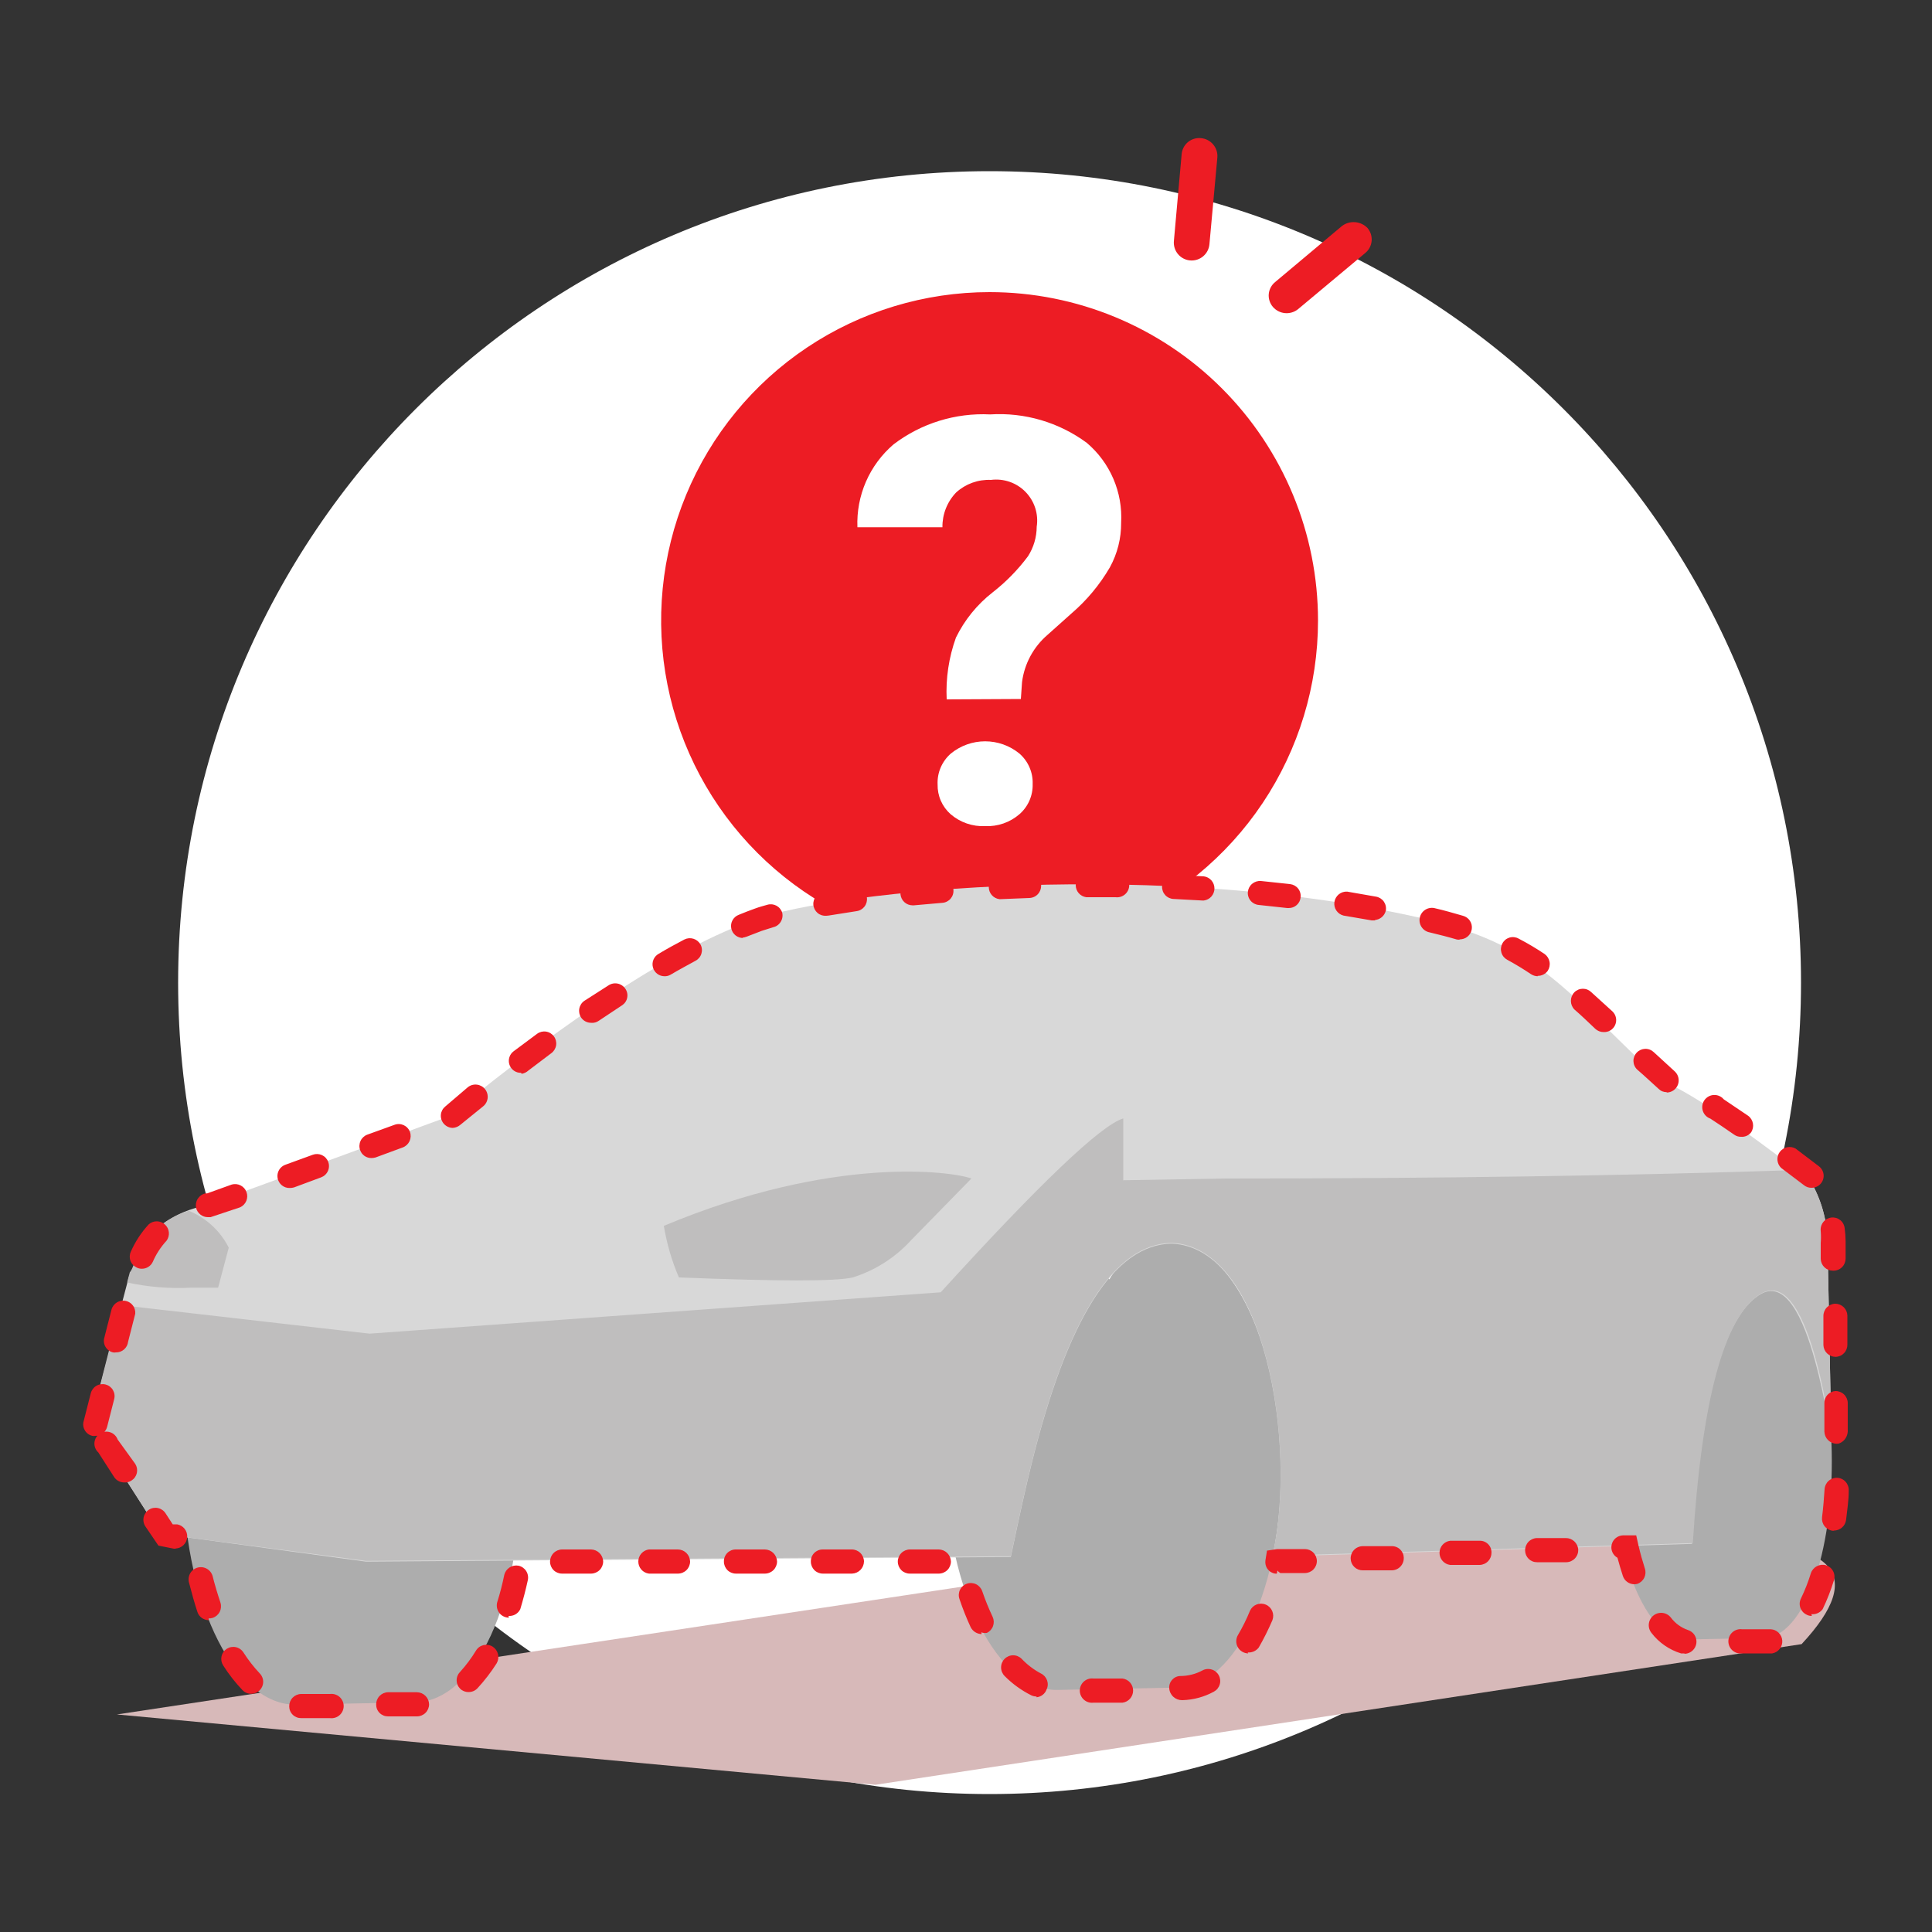 <svg width="100" height="100" viewBox="0 0 100 100" fill="none" xmlns="http://www.w3.org/2000/svg">
<rect x="0" y="0" width="100" height="100" fill="#333333" stroke="none"/>
<path d="M51.22 92.86C74.416 92.86 93.22 74.056 93.22 50.86C93.22 27.664 74.416 8.86 51.22 8.86C28.024 8.86 9.22 27.664 9.22 50.86C9.22 74.056 28.024 92.86 51.22 92.86Z" fill="white"/>
<path d="M93.25 85.1L45.31 92.38L6.05 88.74L61.94 80.29L88.19 79.78C94.99 79.653 96.677 81.426 93.25 85.1Z" fill="#D7B9B9"/>
<path fill-rule="evenodd" clip-rule="evenodd" d="M62.16 7.15C62.405 7.171 62.633 7.287 62.792 7.475C62.951 7.662 63.03 7.905 63.01 8.15L62.6 12.64C62.579 12.884 62.462 13.11 62.274 13.267C62.087 13.425 61.844 13.501 61.6 13.48C61.356 13.459 61.131 13.342 60.973 13.154C60.816 12.967 60.739 12.724 60.76 12.48L61.16 8C61.168 7.878 61.2 7.758 61.255 7.649C61.309 7.539 61.386 7.442 61.479 7.362C61.573 7.283 61.681 7.223 61.798 7.187C61.915 7.15 62.038 7.138 62.16 7.15ZM70.78 11.8C70.859 11.893 70.919 12 70.956 12.116C70.993 12.232 71.006 12.354 70.995 12.476C70.984 12.597 70.948 12.714 70.891 12.822C70.834 12.929 70.755 13.024 70.66 13.1L67.19 16C67 16.155 66.756 16.23 66.511 16.207C66.266 16.185 66.04 16.067 65.88 15.88C65.803 15.789 65.745 15.683 65.709 15.569C65.673 15.454 65.66 15.334 65.671 15.215C65.683 15.096 65.717 14.98 65.774 14.874C65.83 14.769 65.907 14.676 66 14.6L69.47 11.69C69.665 11.547 69.905 11.479 70.146 11.5C70.387 11.52 70.612 11.627 70.78 11.8Z" fill="#ED1C24"/>
<path d="M51.22 49.87C61.023 49.87 68.97 41.923 68.97 32.12C68.97 22.317 61.023 14.37 51.22 14.37C41.417 14.37 33.47 22.317 33.47 32.12C33.47 41.923 41.417 49.87 51.22 49.87Z" fill="#ED1C24"/>
<path d="M51.22 50.63C47.559 50.63 43.98 49.544 40.936 47.51C37.892 45.477 35.52 42.586 34.119 39.203C32.718 35.821 32.351 32.099 33.066 28.509C33.78 24.918 35.543 21.62 38.131 19.031C40.72 16.443 44.018 14.68 47.609 13.966C51.199 13.251 54.921 13.618 58.303 15.019C61.686 16.42 64.577 18.792 66.611 21.836C68.644 24.88 69.73 28.459 69.73 32.12C69.727 37.028 67.776 41.735 64.306 45.206C60.835 48.676 56.128 50.627 51.22 50.63ZM51.22 15.12C47.858 15.12 44.571 16.117 41.775 17.985C38.98 19.853 36.801 22.508 35.514 25.614C34.227 28.721 33.891 32.139 34.547 35.436C35.203 38.734 36.822 41.763 39.199 44.141C41.577 46.518 44.606 48.137 47.903 48.793C51.201 49.449 54.619 49.112 57.726 47.826C60.832 46.539 63.487 44.36 65.355 41.565C67.223 38.769 68.22 35.482 68.22 32.12C68.22 27.611 66.429 23.287 63.241 20.099C60.053 16.911 55.729 15.12 51.22 15.12Z" fill="white"/>
<path d="M48.53 40.6C48.517 40.299 48.572 39.998 48.692 39.721C48.812 39.444 48.992 39.198 49.22 39C49.72 38.593 50.345 38.37 50.99 38.37C51.635 38.37 52.261 38.593 52.76 39C52.986 39.195 53.165 39.439 53.284 39.712C53.404 39.985 53.461 40.282 53.45 40.58C53.459 40.874 53.402 41.166 53.285 41.436C53.167 41.706 52.992 41.946 52.77 42.14C52.279 42.568 51.641 42.789 50.99 42.76C50.336 42.79 49.696 42.568 49.2 42.14C48.984 41.947 48.812 41.71 48.696 41.444C48.58 41.178 48.524 40.89 48.53 40.6ZM49 36.2C48.947 35.112 49.111 34.025 49.48 33C49.928 32.086 50.577 31.285 51.38 30.66C52.071 30.121 52.687 29.492 53.21 28.79C53.502 28.333 53.658 27.803 53.66 27.26C53.71 26.936 53.683 26.604 53.582 26.291C53.481 25.979 53.309 25.694 53.079 25.459C52.849 25.224 52.568 25.046 52.258 24.939C51.947 24.832 51.616 24.798 51.29 24.84C50.962 24.825 50.635 24.875 50.326 24.986C50.017 25.098 49.733 25.269 49.49 25.49C49.026 25.973 48.77 26.62 48.78 27.29H44.38C44.347 26.48 44.499 25.673 44.822 24.93C45.146 24.187 45.635 23.527 46.25 23C47.682 21.91 49.453 21.361 51.25 21.45C53.038 21.337 54.808 21.858 56.25 22.92C56.847 23.426 57.318 24.063 57.627 24.781C57.936 25.499 58.074 26.279 58.03 27.06C58.036 27.864 57.836 28.655 57.45 29.36C56.923 30.267 56.247 31.078 55.45 31.76L54.22 32.86C53.492 33.485 53.021 34.358 52.9 35.31L52.84 36.18L49 36.2Z" fill="white"/>
<path d="M57.42 66.22C57.735 65.668 58.176 65.198 58.708 64.85C59.241 64.502 59.848 64.287 60.48 64.22C63.58 64.16 66.19 69.28 66.31 75.67C66.43 82.06 64 87.29 60.93 87.35L54.74 87.47C51.65 87.53 49.04 82.41 48.91 76.02C48.78 69.63 51.2 64.42 54.29 64.36C54.922 64.4 55.535 64.59 56.079 64.913C56.623 65.237 57.083 65.685 57.42 66.22Z" fill="#ADADAD"/>
<path d="M14.88 65.13C15.512 65.168 16.125 65.358 16.668 65.683C17.212 66.009 17.668 66.461 18 67C18.314 66.448 18.756 65.978 19.288 65.63C19.82 65.282 20.427 65.066 21.06 65C24.16 64.94 26.77 70.06 26.89 76.44C27.01 82.82 24.61 88.05 21.51 88.11L15.32 88.23C12.23 88.29 9.61 83.17 9.49 76.78C9.37 70.39 11.78 65.19 14.88 65.13Z" fill="#ADADAD"/>
<path d="M86.919 65.7C87.669 65.7 88.37 66.24 88.919 67.22C89.48 66.22 90.169 65.63 90.919 65.62C92.919 65.62 94.7 69.84 94.809 75.13C94.919 80.42 93.35 84.71 91.32 84.78L87.23 84.86C85.23 84.86 83.48 80.62 83.37 75.35C83.26 70.08 84.879 65.74 86.919 65.7Z" fill="#ADADAD"/>
<path fill-rule="evenodd" clip-rule="evenodd" d="M65.86 80.57C67.17 74.78 65.46 64.57 60.65 64.37C57.67 64.416 55.247 68.236 53.38 75.83C53.13 76.83 52.77 78.43 52.32 80.59L18.94 80.83L8.31 79.39L4.67 73.7L6.67 66.09C7.04 65.72 7.2 63.09 10.67 62.39L23.22 57.79C29.713 52.456 34.99 49.06 39.05 47.6C43.36 46.07 60.21 44.39 73.91 47.6C79.76 49 81.14 51.45 86 55.94C87.35 56.46 89.92 58.18 93.68 61.08C94.248 62.031 94.561 63.112 94.59 64.22L94.78 73.86C94.78 75.57 93.78 65.22 91.04 67.04C89.193 68.246 88.04 72.536 87.58 79.91L65.86 80.57Z" fill="#D8D8D8"/>
<path fill-rule="evenodd" clip-rule="evenodd" d="M91.08 67C89.233 68.207 88.08 72.497 87.62 79.87L65.86 80.53C67.17 74.74 65.46 64.53 60.65 64.33C57.67 64.377 55.247 68.197 53.38 75.79C53.13 76.79 52.77 78.39 52.32 80.55L18.94 80.79L8.31 79.39L4.67 73.7L6.24 67.56H6.31L19.13 69.03L48.69 66.89C53.83 61.243 56.98 58.243 58.14 57.89V61.09L63.39 61C74.463 61 84.333 60.853 93 60.56C93.23 60.73 93.45 60.89 93.68 61.08C94.248 62.031 94.561 63.113 94.59 64.22L94.78 73.86C94.85 75.57 93.86 65.22 91.08 67Z" fill="#BFBEBE"/>
<path fill-rule="evenodd" clip-rule="evenodd" d="M47.17 64.18L50.28 61C49.28 60.63 43.15 59.77 34.36 63.45C34.511 64.368 34.773 65.265 35.14 66.12C40.25 66.32 43.24 66.33 44.14 66.12C45.304 65.753 46.35 65.083 47.17 64.18Z" fill="#BFBEBE"/>
<path fill-rule="evenodd" clip-rule="evenodd" d="M6.72 65.85C7.04 65.54 7.24 63.47 9.77 62.67C10.669 63.035 11.405 63.713 11.84 64.58L11.29 66.65H9.89C8.78 66.708 7.666 66.617 6.58 66.38L6.72 65.85Z" fill="#BFBEBE"/>
<path d="M15.59 88.93C15.509 88.931 15.428 88.917 15.353 88.886C15.278 88.856 15.209 88.812 15.152 88.755C15.094 88.698 15.048 88.63 15.017 88.556C14.986 88.481 14.97 88.401 14.97 88.32C14.967 88.155 15.029 87.995 15.143 87.875C15.258 87.755 15.414 87.685 15.579 87.68H17.079C17.168 87.669 17.258 87.677 17.344 87.703C17.429 87.729 17.508 87.773 17.575 87.832C17.642 87.891 17.696 87.964 17.733 88.046C17.77 88.127 17.789 88.216 17.789 88.305C17.789 88.394 17.77 88.483 17.733 88.564C17.696 88.646 17.642 88.719 17.575 88.778C17.508 88.837 17.429 88.881 17.344 88.907C17.258 88.933 17.168 88.941 17.079 88.93H15.59ZM20.09 88.84C20.009 88.841 19.928 88.827 19.853 88.796C19.778 88.766 19.709 88.722 19.652 88.665C19.594 88.608 19.548 88.54 19.517 88.466C19.486 88.391 19.47 88.311 19.47 88.23C19.467 88.065 19.529 87.905 19.643 87.785C19.758 87.665 19.914 87.595 20.079 87.59H21.579C21.744 87.593 21.901 87.658 22.019 87.774C22.136 87.889 22.204 88.046 22.209 88.21C22.21 88.375 22.145 88.534 22.029 88.652C21.913 88.77 21.755 88.837 21.59 88.84H20.09ZM56.599 88.13C56.511 88.141 56.421 88.133 56.335 88.107C56.25 88.081 56.171 88.037 56.104 87.978C56.037 87.919 55.983 87.846 55.946 87.764C55.909 87.683 55.89 87.594 55.89 87.505C55.89 87.416 55.909 87.327 55.946 87.246C55.983 87.164 56.037 87.091 56.104 87.032C56.171 86.973 56.25 86.929 56.335 86.903C56.421 86.877 56.511 86.869 56.599 86.88H58.099C58.252 86.899 58.392 86.974 58.493 87.088C58.594 87.204 58.65 87.352 58.65 87.505C58.65 87.658 58.594 87.806 58.493 87.922C58.392 88.037 58.252 88.111 58.099 88.13H56.599ZM61.19 88C61.021 88.003 60.858 87.942 60.733 87.828C60.609 87.715 60.532 87.558 60.52 87.39C60.513 87.31 60.522 87.23 60.548 87.153C60.573 87.077 60.614 87.007 60.667 86.947C60.72 86.888 60.785 86.839 60.858 86.805C60.931 86.771 61.009 86.752 61.09 86.75C61.491 86.75 61.886 86.651 62.24 86.46C62.312 86.421 62.391 86.397 62.472 86.389C62.554 86.381 62.636 86.389 62.715 86.413C62.793 86.436 62.866 86.475 62.93 86.527C62.993 86.579 63.046 86.643 63.084 86.715C63.123 86.787 63.147 86.866 63.156 86.948C63.164 87.029 63.156 87.112 63.132 87.19C63.108 87.269 63.069 87.342 63.018 87.405C62.966 87.469 62.902 87.521 62.83 87.56C62.329 87.834 61.77 87.985 61.2 88H61.19ZM53.65 87.81C53.556 87.81 53.464 87.79 53.38 87.75C52.868 87.494 52.402 87.156 51.999 86.75C51.882 86.632 51.816 86.472 51.816 86.305C51.816 86.138 51.882 85.978 51.999 85.86C52.057 85.802 52.126 85.756 52.201 85.725C52.277 85.693 52.358 85.677 52.44 85.677C52.521 85.677 52.602 85.693 52.678 85.725C52.753 85.756 52.822 85.802 52.88 85.86C53.17 86.166 53.507 86.422 53.88 86.62C53.953 86.655 54.019 86.705 54.074 86.766C54.128 86.827 54.17 86.898 54.197 86.975C54.224 87.052 54.236 87.134 54.231 87.215C54.226 87.297 54.205 87.377 54.169 87.45C54.13 87.559 54.06 87.655 53.968 87.726C53.876 87.797 53.765 87.84 53.65 87.85V87.81ZM12.999 87.67C12.915 87.671 12.832 87.655 12.755 87.622C12.677 87.589 12.607 87.541 12.55 87.48C12.175 87.087 11.84 86.658 11.55 86.2C11.506 86.131 11.476 86.054 11.461 85.974C11.447 85.893 11.449 85.811 11.466 85.731C11.484 85.651 11.517 85.575 11.564 85.508C11.611 85.441 11.671 85.384 11.74 85.34C11.809 85.296 11.885 85.266 11.966 85.252C12.046 85.238 12.129 85.239 12.209 85.257C12.289 85.275 12.364 85.308 12.431 85.355C12.498 85.401 12.556 85.461 12.6 85.53C12.846 85.915 13.127 86.276 13.44 86.61C13.527 86.697 13.586 86.808 13.611 86.928C13.635 87.049 13.623 87.174 13.575 87.288C13.528 87.401 13.448 87.499 13.346 87.567C13.243 87.635 13.123 87.671 12.999 87.67ZM24.25 87.58C24.17 87.582 24.091 87.567 24.017 87.538C23.944 87.509 23.876 87.465 23.82 87.41C23.762 87.352 23.715 87.284 23.684 87.208C23.652 87.133 23.636 87.052 23.636 86.97C23.636 86.888 23.652 86.807 23.684 86.732C23.715 86.656 23.762 86.588 23.82 86.53C24.128 86.191 24.402 85.822 24.64 85.43C24.683 85.36 24.739 85.299 24.805 85.251C24.872 85.203 24.948 85.169 25.028 85.15C25.108 85.132 25.191 85.129 25.272 85.143C25.353 85.156 25.43 85.186 25.5 85.23C25.639 85.319 25.738 85.458 25.777 85.618C25.816 85.778 25.792 85.947 25.709 86.09C25.416 86.552 25.081 86.987 24.709 87.39C24.646 87.455 24.57 87.506 24.485 87.539C24.401 87.571 24.31 87.585 24.22 87.58H24.25ZM64.61 85.58C64.5 85.579 64.393 85.549 64.299 85.493C64.204 85.438 64.126 85.359 64.072 85.264C64.017 85.169 63.988 85.062 63.988 84.952C63.988 84.843 64.016 84.735 64.07 84.64C64.311 84.233 64.522 83.809 64.7 83.37C64.768 83.222 64.892 83.106 65.044 83.047C65.197 82.989 65.366 82.991 65.516 83.055C65.667 83.118 65.787 83.238 65.851 83.388C65.915 83.538 65.918 83.707 65.86 83.86C65.651 84.347 65.414 84.821 65.15 85.28C65.083 85.366 64.996 85.434 64.896 85.478C64.797 85.521 64.688 85.539 64.58 85.53L64.61 85.58ZM90.169 85.58C90.081 85.591 89.991 85.584 89.905 85.557C89.82 85.531 89.741 85.487 89.674 85.428C89.607 85.369 89.553 85.296 89.516 85.214C89.479 85.133 89.46 85.044 89.46 84.955C89.46 84.866 89.479 84.777 89.516 84.696C89.553 84.614 89.607 84.541 89.674 84.482C89.741 84.423 89.82 84.379 89.905 84.353C89.991 84.327 90.081 84.319 90.169 84.33H91.65C91.805 84.337 91.952 84.401 92.062 84.51C92.173 84.618 92.24 84.764 92.25 84.919C92.26 85.074 92.212 85.227 92.116 85.349C92.02 85.471 91.882 85.553 91.73 85.58H91.66H90.19H90.169ZM87.169 85.58H87.01C86.402 85.394 85.867 85.024 85.48 84.52C85.374 84.388 85.324 84.218 85.343 84.049C85.362 83.881 85.447 83.726 85.58 83.62C85.712 83.514 85.882 83.465 86.05 83.484C86.219 83.502 86.374 83.588 86.48 83.72C86.704 84.022 87.014 84.248 87.37 84.37C87.511 84.415 87.631 84.507 87.711 84.632C87.79 84.757 87.823 84.905 87.804 85.052C87.785 85.199 87.715 85.334 87.606 85.434C87.498 85.534 87.357 85.593 87.21 85.6L87.169 85.58ZM50.81 84.58C50.691 84.578 50.575 84.543 50.474 84.48C50.374 84.416 50.293 84.326 50.24 84.22C50.02 83.744 49.827 83.257 49.66 82.76C49.606 82.604 49.618 82.432 49.691 82.284C49.764 82.136 49.893 82.023 50.05 81.97C50.206 81.917 50.377 81.928 50.525 82.001C50.673 82.075 50.786 82.204 50.84 82.36C50.995 82.813 51.175 83.257 51.38 83.69C51.448 83.84 51.455 84.011 51.399 84.166C51.343 84.322 51.228 84.449 51.08 84.52C50.982 84.532 50.883 84.522 50.79 84.49L50.81 84.58ZM10.81 83.86C10.68 83.861 10.553 83.82 10.447 83.745C10.341 83.67 10.261 83.563 10.22 83.44C10.06 82.96 9.92 82.44 9.79 81.94C9.739 81.78 9.755 81.606 9.832 81.457C9.91 81.308 10.044 81.195 10.205 81.145C10.365 81.095 10.539 81.11 10.688 81.188C10.837 81.266 10.949 81.4 11 81.56C11.12 82.04 11.26 82.5 11.41 82.95C11.46 83.108 11.447 83.279 11.372 83.427C11.297 83.575 11.167 83.688 11.01 83.74C10.938 83.763 10.864 83.773 10.79 83.77L10.81 83.86ZM26.34 83.73C26.242 83.73 26.145 83.706 26.058 83.662C25.971 83.618 25.895 83.554 25.837 83.475C25.779 83.397 25.74 83.305 25.723 83.209C25.706 83.113 25.712 83.014 25.739 82.92C25.884 82.46 26.004 81.993 26.1 81.52C26.138 81.36 26.236 81.222 26.374 81.132C26.511 81.043 26.678 81.01 26.84 81.04C27.003 81.076 27.145 81.175 27.235 81.316C27.325 81.456 27.355 81.627 27.32 81.79C27.209 82.3 27.079 82.79 26.93 83.29C26.875 83.403 26.788 83.497 26.679 83.56C26.57 83.622 26.445 83.65 26.32 83.64L26.34 83.73ZM93.779 83.64C93.682 83.642 93.585 83.618 93.499 83.57C93.425 83.534 93.359 83.483 93.305 83.421C93.251 83.359 93.209 83.287 93.183 83.209C93.157 83.131 93.147 83.048 93.153 82.966C93.159 82.884 93.182 82.803 93.22 82.73C93.423 82.311 93.594 81.876 93.73 81.43C93.782 81.273 93.894 81.142 94.042 81.065C94.189 80.989 94.36 80.972 94.519 81.02C94.598 81.045 94.671 81.085 94.734 81.139C94.797 81.192 94.848 81.257 94.885 81.331C94.923 81.405 94.945 81.485 94.951 81.567C94.957 81.649 94.946 81.732 94.919 81.81C94.764 82.317 94.57 82.812 94.34 83.29C94.274 83.38 94.186 83.451 94.084 83.497C93.982 83.543 93.871 83.561 93.76 83.55L93.779 83.64ZM84.59 82C84.458 82 84.331 81.958 84.225 81.881C84.118 81.804 84.04 81.695 83.999 81.57C83.9 81.27 83.809 80.96 83.72 80.63C83.602 80.564 83.509 80.461 83.455 80.337C83.401 80.213 83.389 80.075 83.421 79.944C83.452 79.813 83.526 79.695 83.63 79.61C83.735 79.524 83.865 79.475 83.999 79.47H84.69L84.8 79.96C84.9 80.4 85.019 80.81 85.139 81.19C85.191 81.347 85.178 81.517 85.106 81.665C85.033 81.812 84.905 81.925 84.749 81.98C84.697 81.993 84.644 82 84.59 82ZM29.09 81.45C28.925 81.45 28.767 81.385 28.651 81.269C28.535 81.152 28.47 80.995 28.47 80.83C28.47 80.665 28.535 80.506 28.651 80.388C28.767 80.27 28.924 80.203 29.09 80.2H30.59C30.754 80.203 30.911 80.268 31.029 80.384C31.146 80.499 31.214 80.656 31.22 80.82C31.22 80.985 31.155 81.144 31.039 81.262C30.923 81.38 30.765 81.447 30.6 81.45H29.09ZM33.59 81.45C33.437 81.431 33.297 81.357 33.196 81.242C33.095 81.126 33.039 80.978 33.039 80.825C33.039 80.672 33.095 80.524 33.196 80.409C33.297 80.293 33.437 80.219 33.59 80.2H35.09C35.254 80.203 35.411 80.268 35.529 80.384C35.646 80.499 35.714 80.656 35.72 80.82C35.72 80.985 35.655 81.144 35.539 81.262C35.423 81.38 35.265 81.447 35.099 81.45H33.59ZM38.09 81.45C37.925 81.45 37.767 81.385 37.651 81.269C37.535 81.152 37.47 80.995 37.47 80.83C37.467 80.747 37.481 80.665 37.511 80.588C37.541 80.511 37.587 80.441 37.644 80.382C37.702 80.323 37.772 80.277 37.848 80.245C37.925 80.214 38.007 80.199 38.09 80.2H39.59C39.754 80.203 39.911 80.268 40.029 80.384C40.146 80.499 40.214 80.656 40.22 80.82C40.22 80.985 40.155 81.144 40.039 81.262C39.923 81.38 39.765 81.447 39.599 81.45H38.09ZM42.59 81.45C42.425 81.45 42.267 81.385 42.151 81.269C42.035 81.152 41.97 80.995 41.97 80.83C41.967 80.747 41.981 80.665 42.011 80.588C42.041 80.511 42.087 80.441 42.144 80.382C42.202 80.323 42.272 80.277 42.348 80.245C42.425 80.214 42.507 80.199 42.59 80.2H44.09C44.255 80.2 44.414 80.265 44.532 80.381C44.649 80.497 44.717 80.655 44.72 80.82C44.717 80.985 44.651 81.142 44.536 81.259C44.42 81.377 44.264 81.445 44.099 81.45H42.59ZM47.09 81.45C46.925 81.45 46.767 81.385 46.651 81.269C46.535 81.152 46.47 80.995 46.47 80.83C46.469 80.665 46.535 80.506 46.651 80.388C46.767 80.27 46.924 80.203 47.09 80.2H48.59C48.754 80.203 48.911 80.268 49.029 80.384C49.146 80.499 49.214 80.656 49.22 80.82C49.22 80.985 49.155 81.144 49.039 81.262C48.923 81.38 48.765 81.447 48.599 81.45H47.09ZM66.09 81.45H65.999C65.921 81.438 65.846 81.41 65.779 81.369C65.711 81.328 65.652 81.273 65.606 81.209C65.559 81.145 65.526 81.072 65.508 80.995C65.49 80.918 65.487 80.838 65.499 80.76L65.58 80.26L66.11 80.18H67.54C67.704 80.18 67.862 80.245 67.978 80.362C68.094 80.478 68.16 80.636 68.16 80.8C68.16 80.965 68.094 81.122 67.978 81.239C67.862 81.355 67.704 81.42 67.54 81.42H66.269C66.21 81.388 66.159 81.344 66.12 81.29L66.09 81.45ZM70.54 81.28C70.377 81.283 70.219 81.221 70.102 81.109C69.984 80.997 69.915 80.843 69.91 80.68C69.907 80.597 69.921 80.515 69.95 80.437C69.979 80.36 70.023 80.289 70.08 80.229C70.136 80.168 70.204 80.12 70.28 80.086C70.355 80.052 70.437 80.033 70.519 80.03H72.019C72.101 80.026 72.183 80.038 72.26 80.067C72.337 80.095 72.407 80.138 72.467 80.194C72.526 80.25 72.574 80.318 72.608 80.393C72.641 80.467 72.658 80.548 72.66 80.63C72.662 80.713 72.649 80.795 72.619 80.873C72.59 80.95 72.546 81.021 72.489 81.082C72.433 81.142 72.365 81.191 72.289 81.225C72.214 81.259 72.132 81.278 72.05 81.28H70.55H70.54ZM75.059 81C74.907 80.981 74.767 80.907 74.666 80.792C74.565 80.677 74.509 80.528 74.509 80.375C74.509 80.222 74.565 80.074 74.666 79.959C74.767 79.844 74.907 79.769 75.059 79.75H76.55C76.633 79.743 76.718 79.754 76.797 79.781C76.876 79.809 76.949 79.853 77.01 79.91C77.072 79.968 77.12 80.038 77.153 80.115C77.185 80.193 77.201 80.276 77.2 80.36C77.202 80.525 77.14 80.685 77.026 80.805C76.912 80.925 76.755 80.995 76.59 81H75.09H75.059ZM79.559 80.86C79.479 80.861 79.4 80.847 79.325 80.817C79.251 80.788 79.183 80.744 79.125 80.689C79.068 80.633 79.022 80.566 78.99 80.493C78.958 80.419 78.941 80.34 78.94 80.26C78.934 80.095 78.994 79.934 79.106 79.812C79.219 79.69 79.374 79.618 79.54 79.61H81.04C81.204 79.607 81.364 79.668 81.485 79.78C81.606 79.891 81.679 80.046 81.69 80.21C81.692 80.293 81.679 80.375 81.649 80.453C81.62 80.53 81.576 80.601 81.519 80.662C81.463 80.722 81.395 80.77 81.319 80.805C81.244 80.839 81.162 80.858 81.08 80.86H79.58H79.559ZM9.09 80.16H9L8.2 80L7.52 79C7.431 78.861 7.401 78.692 7.436 78.531C7.472 78.369 7.57 78.229 7.71 78.14C7.849 78.051 8.018 78.021 8.179 78.057C8.34 78.093 8.481 78.191 8.57 78.33L8.94 78.9H9.17C9.322 78.927 9.46 79.009 9.556 79.131C9.652 79.253 9.7 79.406 9.69 79.561C9.68 79.716 9.613 79.862 9.503 79.97C9.392 80.079 9.245 80.143 9.09 80.15V80.16ZM94.93 79.23H94.85C94.686 79.208 94.537 79.122 94.436 78.991C94.335 78.86 94.29 78.694 94.309 78.53C94.37 78.06 94.41 77.53 94.44 77.08C94.45 76.915 94.525 76.76 94.648 76.65C94.772 76.539 94.934 76.482 95.1 76.49C95.265 76.5 95.42 76.575 95.53 76.699C95.64 76.823 95.698 76.985 95.69 77.15C95.69 77.68 95.61 78.15 95.55 78.69C95.526 78.838 95.451 78.972 95.337 79.069C95.223 79.166 95.079 79.22 94.93 79.22V79.23ZM6.43 76.73C6.324 76.731 6.22 76.705 6.127 76.654C6.034 76.603 5.956 76.53 5.9 76.44L5.09 75.18C5.02 75.117 4.966 75.038 4.931 74.951C4.896 74.864 4.881 74.769 4.888 74.676C4.895 74.582 4.923 74.491 4.971 74.409C5.018 74.328 5.083 74.259 5.162 74.206C5.24 74.154 5.329 74.12 5.422 74.107C5.515 74.094 5.61 74.103 5.7 74.132C5.789 74.161 5.871 74.211 5.938 74.276C6.006 74.342 6.057 74.422 6.09 74.51L7 75.77C7.044 75.839 7.074 75.916 7.089 75.996C7.103 76.077 7.101 76.16 7.084 76.24C7.066 76.32 7.033 76.395 6.986 76.462C6.939 76.529 6.879 76.586 6.81 76.63C6.698 76.707 6.564 76.742 6.43 76.73ZM95.059 74.73C94.894 74.725 94.737 74.657 94.62 74.54C94.502 74.423 94.435 74.266 94.43 74.1V72.62C94.427 72.463 94.484 72.311 94.59 72.196C94.697 72.081 94.843 72.01 94.999 72C95.165 71.997 95.325 72.06 95.445 72.174C95.564 72.288 95.634 72.445 95.639 72.61V74C95.652 74.189 95.591 74.375 95.47 74.52C95.389 74.612 95.285 74.681 95.169 74.72L95.059 74.73ZM4.93 74.32C4.88 74.33 4.829 74.33 4.78 74.32C4.699 74.302 4.623 74.267 4.557 74.218C4.49 74.169 4.434 74.108 4.392 74.037C4.35 73.965 4.322 73.886 4.312 73.805C4.301 73.723 4.307 73.639 4.33 73.56L4.7 72.11C4.742 71.95 4.845 71.814 4.987 71.73C5.13 71.645 5.299 71.62 5.46 71.66C5.539 71.68 5.614 71.715 5.68 71.764C5.746 71.814 5.802 71.875 5.844 71.946C5.885 72.017 5.913 72.095 5.924 72.176C5.936 72.258 5.931 72.341 5.91 72.42L5.54 73.87C5.502 74.004 5.42 74.121 5.307 74.202C5.195 74.284 5.058 74.325 4.92 74.32H4.93ZM94.999 70.23C94.838 70.228 94.683 70.163 94.567 70.049C94.452 69.936 94.385 69.782 94.379 69.62V68.12C94.377 67.955 94.439 67.795 94.553 67.675C94.668 67.555 94.824 67.485 94.99 67.48C95.153 67.48 95.311 67.544 95.428 67.657C95.546 67.771 95.614 67.927 95.62 68.09V69.6C95.621 69.681 95.606 69.762 95.576 69.838C95.546 69.914 95.502 69.983 95.445 70.041C95.388 70.1 95.321 70.147 95.246 70.179C95.171 70.211 95.091 70.229 95.01 70.23H94.999ZM6 70C5.95 70.01 5.899 70.01 5.85 70C5.769 69.981 5.693 69.947 5.627 69.898C5.56 69.849 5.504 69.787 5.462 69.716C5.42 69.645 5.392 69.567 5.382 69.485C5.371 69.403 5.377 69.32 5.4 69.24L5.77 67.79C5.812 67.63 5.915 67.494 6.057 67.41C6.2 67.325 6.369 67.3 6.53 67.34C6.674 67.375 6.801 67.462 6.887 67.583C6.974 67.704 7.013 67.852 7 68L6.63 69.45C6.612 69.604 6.538 69.746 6.421 69.847C6.305 69.949 6.154 70.004 6 70ZM94.87 65.77C94.706 65.77 94.549 65.707 94.431 65.593C94.313 65.479 94.245 65.324 94.24 65.16V64.34C94.257 64.134 94.257 63.926 94.24 63.72C94.22 63.554 94.267 63.388 94.37 63.256C94.473 63.125 94.624 63.04 94.79 63.02C94.871 63.01 94.954 63.017 95.033 63.039C95.112 63.062 95.185 63.1 95.249 63.151C95.314 63.202 95.367 63.265 95.407 63.337C95.446 63.409 95.471 63.488 95.48 63.57C95.511 63.795 95.528 64.022 95.529 64.25V65.13C95.532 65.296 95.47 65.455 95.356 65.575C95.242 65.695 95.085 65.765 94.919 65.77H94.87ZM7.34 65.67C7.249 65.671 7.16 65.65 7.08 65.61C6.93 65.542 6.813 65.418 6.755 65.264C6.697 65.111 6.702 64.94 6.77 64.79C6.999 64.269 7.313 63.789 7.7 63.37C7.817 63.268 7.967 63.213 8.123 63.215C8.278 63.218 8.427 63.277 8.541 63.383C8.655 63.488 8.726 63.632 8.74 63.786C8.755 63.941 8.712 64.095 8.62 64.22C8.323 64.541 8.083 64.909 7.91 65.31C7.859 65.419 7.779 65.51 7.678 65.574C7.577 65.638 7.459 65.671 7.34 65.67ZM10.76 63C10.619 63 10.482 62.952 10.372 62.865C10.261 62.778 10.183 62.657 10.149 62.52C10.116 62.359 10.146 62.19 10.234 62.051C10.322 61.911 10.46 61.81 10.62 61.77H10.72L12 61.31C12.152 61.268 12.315 61.285 12.456 61.358C12.596 61.43 12.705 61.553 12.759 61.702C12.813 61.85 12.809 62.014 12.748 62.16C12.687 62.306 12.573 62.424 12.43 62.49L10.899 63H10.76ZM93.76 61.48C93.622 61.482 93.487 61.436 93.379 61.35L92.19 60.45C92.079 60.343 92.012 60.2 92 60.047C91.988 59.894 92.032 59.742 92.124 59.62C92.216 59.497 92.35 59.412 92.5 59.381C92.65 59.35 92.806 59.374 92.94 59.45L94.139 60.36C94.246 60.438 94.325 60.548 94.364 60.674C94.404 60.799 94.403 60.934 94.36 61.059C94.318 61.184 94.237 61.292 94.129 61.368C94.021 61.444 93.891 61.483 93.76 61.48ZM14.999 61.49C14.85 61.495 14.704 61.446 14.588 61.351C14.472 61.257 14.394 61.124 14.368 60.976C14.343 60.829 14.371 60.677 14.449 60.549C14.526 60.421 14.647 60.326 14.79 60.28L16.19 59.77C16.266 59.742 16.348 59.729 16.43 59.732C16.512 59.736 16.592 59.755 16.666 59.789C16.741 59.824 16.807 59.872 16.863 59.933C16.918 59.993 16.961 60.063 16.989 60.14C17.018 60.217 17.031 60.298 17.027 60.38C17.024 60.462 17.005 60.542 16.97 60.617C16.936 60.691 16.887 60.758 16.827 60.813C16.767 60.869 16.696 60.912 16.62 60.94L15.22 61.46C15.148 61.48 15.074 61.49 14.999 61.49ZM19.23 59.94C19.101 59.943 18.974 59.905 18.868 59.831C18.762 59.758 18.682 59.652 18.64 59.53C18.584 59.375 18.592 59.204 18.661 59.055C18.73 58.905 18.855 58.788 19.01 58.73L20.419 58.22C20.496 58.191 20.578 58.178 20.66 58.181C20.742 58.184 20.822 58.204 20.897 58.238C20.971 58.273 21.038 58.321 21.093 58.382C21.149 58.442 21.192 58.513 21.22 58.59C21.275 58.745 21.267 58.916 21.198 59.066C21.129 59.215 21.004 59.332 20.85 59.39L19.44 59.91C19.368 59.931 19.294 59.941 19.22 59.94H19.23ZM90.12 58.84C89.991 58.844 89.864 58.805 89.76 58.73C89.32 58.42 88.909 58.15 88.529 57.9C88.438 57.868 88.355 57.815 88.287 57.746C88.219 57.677 88.168 57.593 88.138 57.501C88.108 57.409 88.1 57.311 88.114 57.215C88.128 57.119 88.163 57.027 88.219 56.947C88.274 56.868 88.346 56.802 88.431 56.755C88.516 56.707 88.611 56.681 88.707 56.676C88.804 56.671 88.901 56.689 88.99 56.728C89.079 56.767 89.157 56.826 89.22 56.9L90.48 57.75C90.614 57.846 90.704 57.992 90.732 58.154C90.76 58.317 90.724 58.484 90.629 58.62C90.568 58.697 90.488 58.757 90.397 58.795C90.306 58.833 90.208 58.849 90.11 58.84H90.12ZM23.44 58.38C23.348 58.38 23.257 58.359 23.174 58.319C23.091 58.279 23.017 58.222 22.959 58.15C22.907 58.087 22.868 58.014 22.844 57.935C22.82 57.856 22.812 57.773 22.82 57.691C22.828 57.609 22.853 57.53 22.892 57.458C22.932 57.385 22.985 57.322 23.049 57.27L24.22 56.27C24.352 56.167 24.52 56.12 24.687 56.141C24.854 56.161 25.006 56.248 25.11 56.38C25.213 56.513 25.259 56.681 25.239 56.848C25.218 57.015 25.132 57.167 25 57.27L23.84 58.21C23.726 58.312 23.582 58.372 23.43 58.38H23.44ZM86.269 56.53C86.192 56.531 86.114 56.517 86.042 56.488C85.97 56.459 85.905 56.415 85.85 56.36C85.46 56.01 85.09 55.66 84.74 55.36C84.68 55.304 84.633 55.236 84.6 55.161C84.567 55.087 84.549 55.006 84.547 54.924C84.545 54.843 84.56 54.761 84.589 54.685C84.619 54.609 84.663 54.539 84.72 54.48C84.776 54.421 84.844 54.374 84.918 54.341C84.993 54.308 85.074 54.29 85.155 54.288C85.237 54.286 85.318 54.3 85.395 54.33C85.471 54.359 85.54 54.404 85.6 54.46L86.69 55.46C86.781 55.546 86.845 55.657 86.873 55.779C86.901 55.902 86.892 56.029 86.847 56.147C86.802 56.264 86.723 56.365 86.62 56.437C86.517 56.508 86.395 56.548 86.269 56.55V56.53ZM26.97 55.53C26.838 55.533 26.708 55.494 26.6 55.418C26.492 55.342 26.411 55.234 26.369 55.109C26.326 54.984 26.325 54.849 26.365 54.724C26.404 54.598 26.483 54.488 26.59 54.41L27.799 53.51C27.932 53.412 28.098 53.37 28.262 53.395C28.425 53.419 28.571 53.508 28.669 53.64C28.768 53.773 28.809 53.939 28.785 54.102C28.76 54.265 28.672 54.412 28.54 54.51L27.35 55.41C27.252 55.5 27.13 55.559 27 55.58L26.97 55.53ZM82.999 53.42C82.84 53.42 82.686 53.359 82.57 53.25C82.19 52.89 81.84 52.55 81.49 52.25C81.374 52.131 81.309 51.971 81.309 51.805C81.309 51.639 81.374 51.479 81.49 51.36C81.547 51.302 81.616 51.256 81.691 51.224C81.767 51.193 81.848 51.177 81.93 51.177C82.011 51.177 82.092 51.193 82.168 51.224C82.243 51.256 82.312 51.302 82.37 51.36C82.73 51.68 83.1 52.03 83.47 52.36C83.559 52.449 83.62 52.562 83.643 52.686C83.666 52.809 83.651 52.937 83.6 53.052C83.549 53.167 83.465 53.264 83.357 53.33C83.25 53.395 83.125 53.427 82.999 53.42ZM30.6 52.94C30.497 52.941 30.396 52.917 30.306 52.87C30.215 52.823 30.137 52.754 30.079 52.67C29.988 52.532 29.954 52.363 29.986 52.2C30.017 52.037 30.112 51.893 30.25 51.8L31.5 51C31.639 50.909 31.809 50.877 31.972 50.911C32.135 50.944 32.278 51.041 32.37 51.18C32.416 51.248 32.448 51.324 32.464 51.405C32.48 51.485 32.479 51.568 32.462 51.648C32.446 51.729 32.413 51.805 32.366 51.872C32.319 51.939 32.259 51.996 32.19 52.04L31 52.83C30.884 52.915 30.742 52.954 30.6 52.94ZM34.4 50.53C34.262 50.531 34.128 50.487 34.019 50.404C33.909 50.32 33.831 50.203 33.795 50.07C33.76 49.937 33.769 49.797 33.823 49.67C33.876 49.543 33.97 49.438 34.09 49.37C34.54 49.1 34.98 48.86 35.419 48.63C35.566 48.555 35.736 48.541 35.892 48.589C36.049 48.638 36.181 48.746 36.26 48.89C36.298 48.962 36.322 49.041 36.329 49.123C36.337 49.204 36.328 49.286 36.304 49.364C36.28 49.442 36.241 49.515 36.188 49.578C36.136 49.64 36.072 49.692 35.999 49.73C35.58 49.96 35.15 50.19 34.709 50.45C34.616 50.505 34.508 50.533 34.4 50.53ZM79.59 50.53C79.465 50.527 79.344 50.489 79.24 50.42C78.84 50.15 78.439 49.91 78.019 49.68C77.947 49.642 77.883 49.59 77.831 49.528C77.778 49.465 77.739 49.392 77.715 49.314C77.691 49.236 77.682 49.154 77.69 49.073C77.698 48.991 77.721 48.912 77.76 48.84C77.796 48.767 77.848 48.702 77.91 48.648C77.973 48.595 78.046 48.556 78.124 48.531C78.203 48.507 78.285 48.499 78.367 48.507C78.448 48.516 78.528 48.54 78.6 48.58C79.064 48.821 79.515 49.089 79.95 49.38C80.083 49.477 80.174 49.621 80.204 49.783C80.234 49.945 80.2 50.112 80.11 50.25C80.05 50.332 79.972 50.398 79.881 50.444C79.791 50.489 79.691 50.512 79.59 50.51V50.53ZM75.59 48.63C75.53 48.64 75.469 48.64 75.41 48.63C74.97 48.5 74.499 48.38 73.999 48.26C73.917 48.245 73.838 48.214 73.767 48.168C73.697 48.123 73.636 48.063 73.588 47.994C73.54 47.925 73.506 47.847 73.489 47.765C73.471 47.683 73.469 47.598 73.485 47.515C73.5 47.432 73.531 47.353 73.576 47.283C73.622 47.212 73.681 47.151 73.75 47.103C73.82 47.055 73.897 47.022 73.98 47.004C74.062 46.986 74.147 46.985 74.23 47C74.76 47.12 75.23 47.26 75.72 47.4C75.868 47.438 75.997 47.53 76.082 47.657C76.167 47.785 76.201 47.94 76.179 48.091C76.156 48.243 76.079 48.381 75.961 48.478C75.843 48.576 75.693 48.627 75.54 48.62L75.59 48.63ZM38.48 48.55C38.333 48.555 38.188 48.508 38.073 48.417C37.958 48.326 37.879 48.196 37.85 48.052C37.821 47.908 37.844 47.758 37.916 47.629C37.987 47.501 38.102 47.402 38.24 47.35C38.52 47.23 38.8 47.13 39.069 47.03C39.34 46.93 39.48 46.9 39.72 46.83C39.798 46.807 39.88 46.8 39.961 46.808C40.042 46.817 40.12 46.842 40.192 46.88C40.263 46.919 40.326 46.972 40.377 47.036C40.428 47.099 40.467 47.172 40.49 47.25C40.507 47.331 40.508 47.416 40.493 47.498C40.478 47.58 40.447 47.658 40.401 47.727C40.355 47.797 40.297 47.857 40.228 47.904C40.159 47.951 40.081 47.983 39.999 48L39.43 48.18L38.65 48.48C38.58 48.509 38.505 48.526 38.43 48.53L38.48 48.55ZM71.2 47.64H70.999L69.54 47.39C69.387 47.352 69.255 47.258 69.168 47.128C69.081 46.997 69.046 46.839 69.07 46.684C69.094 46.529 69.175 46.388 69.297 46.289C69.418 46.191 69.573 46.141 69.73 46.15L71.22 46.41C71.3 46.423 71.378 46.453 71.448 46.496C71.517 46.54 71.578 46.596 71.625 46.663C71.672 46.73 71.706 46.806 71.724 46.886C71.742 46.966 71.744 47.049 71.73 47.13C71.699 47.264 71.626 47.384 71.522 47.472C71.417 47.561 71.286 47.613 71.15 47.62L71.2 47.64ZM42.77 47.4C42.605 47.413 42.442 47.361 42.316 47.254C42.191 47.147 42.113 46.995 42.099 46.83C42.086 46.666 42.139 46.503 42.246 46.377C42.353 46.251 42.505 46.173 42.669 46.16C43.139 46.08 43.669 46 44.169 45.93C44.333 45.907 44.498 45.951 44.629 46.05C44.761 46.15 44.847 46.297 44.87 46.46C44.892 46.623 44.849 46.788 44.749 46.92C44.65 47.051 44.503 47.138 44.34 47.16L42.88 47.39L42.77 47.4ZM66.7 47H66.629L65.15 46.84C65.068 46.833 64.989 46.809 64.916 46.771C64.844 46.732 64.78 46.68 64.728 46.617C64.676 46.554 64.637 46.481 64.613 46.402C64.589 46.324 64.581 46.242 64.59 46.16C64.607 45.996 64.688 45.846 64.815 45.742C64.942 45.637 65.106 45.586 65.269 45.6L66.769 45.76C66.851 45.769 66.93 45.794 67.002 45.833C67.074 45.873 67.138 45.926 67.189 45.99C67.24 46.054 67.278 46.128 67.3 46.207C67.323 46.286 67.329 46.369 67.32 46.45C67.305 46.603 67.232 46.745 67.117 46.846C67.002 46.949 66.853 47.003 66.7 47ZM47.23 46.86C47.076 46.859 46.928 46.801 46.813 46.698C46.699 46.594 46.627 46.453 46.61 46.3C46.595 46.135 46.646 45.971 46.75 45.842C46.855 45.713 47.005 45.63 47.169 45.61L48.68 45.48C48.762 45.472 48.845 45.48 48.925 45.506C49.004 45.531 49.077 45.572 49.139 45.626C49.202 45.68 49.253 45.747 49.289 45.821C49.325 45.896 49.346 45.977 49.349 46.06C49.356 46.142 49.347 46.224 49.322 46.301C49.297 46.379 49.257 46.451 49.204 46.514C49.151 46.576 49.086 46.627 49.013 46.664C48.941 46.701 48.861 46.724 48.779 46.73L47.3 46.86H47.23ZM62.23 46.61L60.74 46.53C60.658 46.526 60.578 46.506 60.504 46.472C60.431 46.437 60.364 46.388 60.31 46.328C60.255 46.267 60.212 46.197 60.185 46.12C60.158 46.043 60.145 45.962 60.15 45.88C60.157 45.715 60.23 45.559 60.352 45.447C60.473 45.334 60.634 45.275 60.8 45.28L62.31 45.36C62.462 45.379 62.602 45.453 62.703 45.569C62.804 45.684 62.86 45.832 62.86 45.985C62.86 46.138 62.804 46.286 62.703 46.402C62.602 46.517 62.462 46.591 62.31 46.61H62.23ZM51.73 46.54C51.577 46.521 51.438 46.447 51.336 46.332C51.235 46.217 51.179 46.068 51.179 45.915C51.179 45.762 51.235 45.614 51.336 45.498C51.438 45.383 51.577 45.309 51.73 45.29L53.24 45.23C53.323 45.223 53.408 45.234 53.487 45.261C53.566 45.289 53.639 45.333 53.7 45.391C53.761 45.448 53.81 45.518 53.843 45.595C53.875 45.673 53.891 45.756 53.889 45.84C53.892 46.005 53.83 46.165 53.716 46.285C53.602 46.405 53.445 46.475 53.279 46.48L51.79 46.54H51.73ZM57.73 46.44H56.23C56.077 46.421 55.938 46.347 55.836 46.232C55.735 46.117 55.679 45.968 55.679 45.815C55.679 45.662 55.735 45.514 55.836 45.398C55.938 45.283 56.077 45.209 56.23 45.19H57.74C57.828 45.179 57.918 45.187 58.004 45.213C58.089 45.239 58.168 45.283 58.235 45.342C58.302 45.401 58.356 45.474 58.393 45.556C58.43 45.637 58.449 45.726 58.449 45.815C58.449 45.904 58.43 45.993 58.393 46.074C58.356 46.156 58.302 46.229 58.235 46.288C58.168 46.347 58.089 46.391 58.004 46.417C57.918 46.444 57.828 46.451 57.74 46.44H57.73Z" fill="#ED1C24"/>
</svg>
